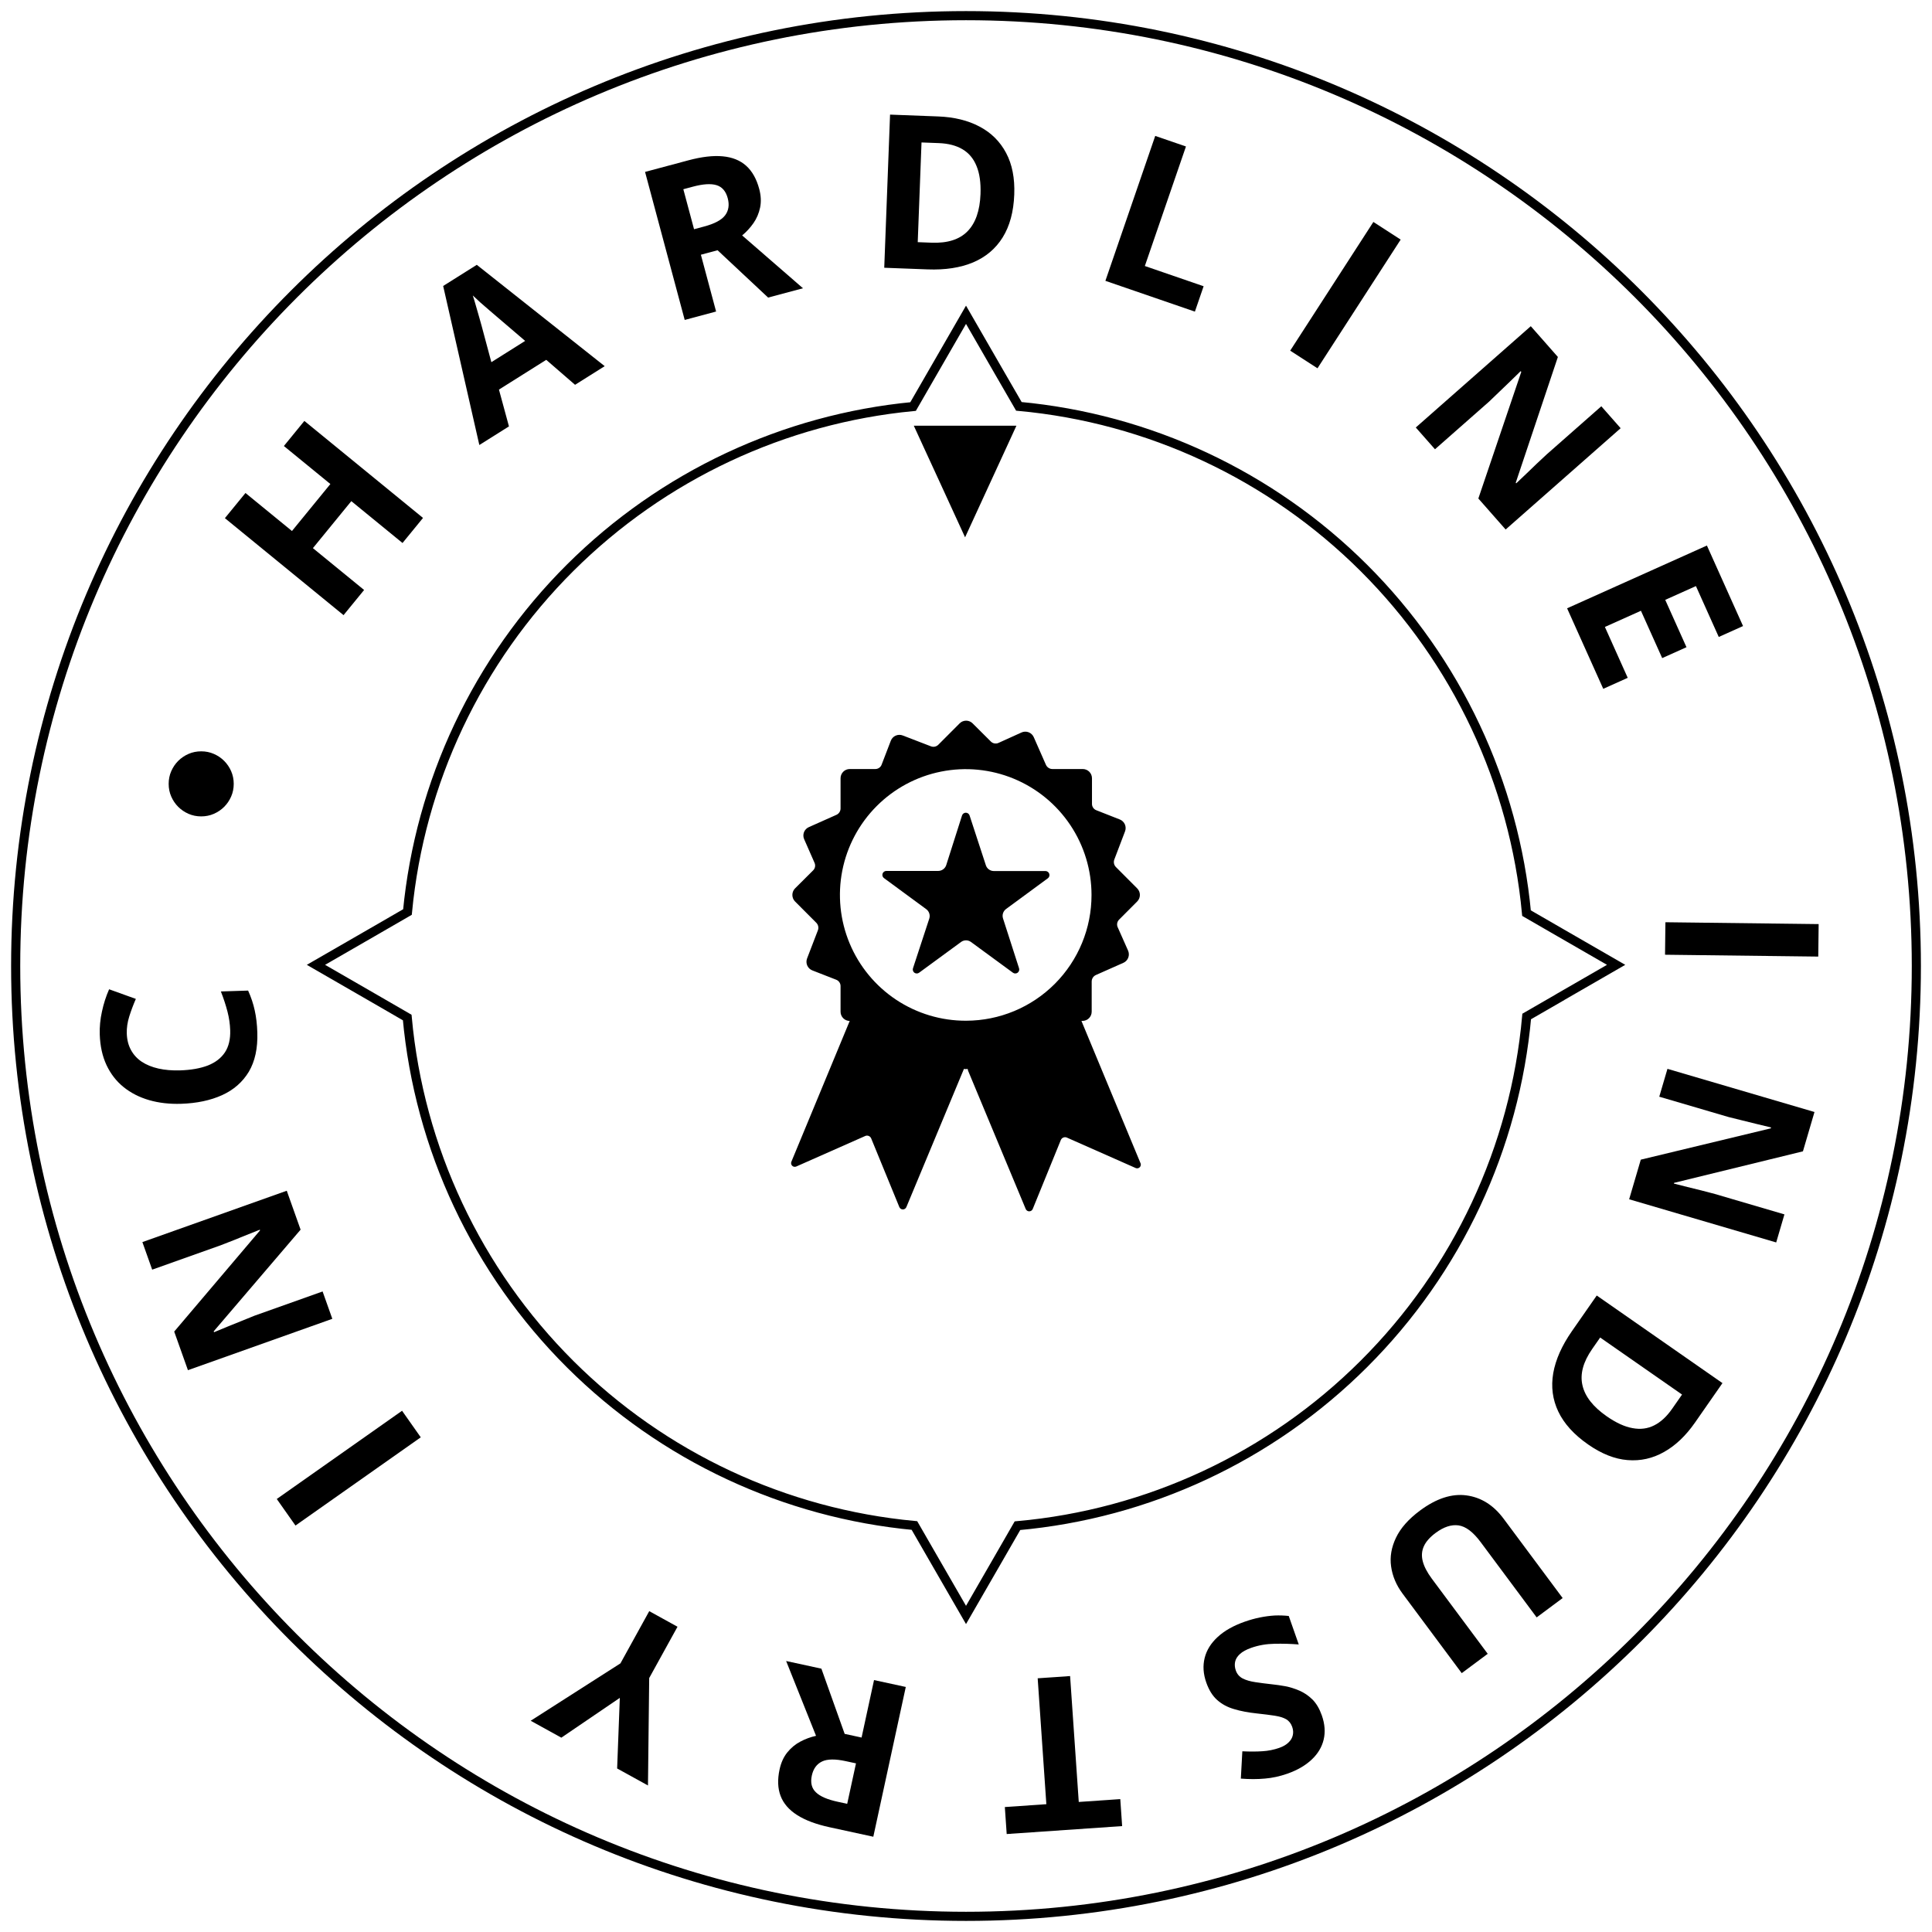 <svg xmlns="http://www.w3.org/2000/svg" width="126" height="126" viewBox="0 0 126 126" fill="none"><g clip-path="url(#clip0_432_41)"><path d="M63.001 1.021C28.771 1.021 1.022 28.771 1.022 63C1.022 97.229 28.771 124.979 63.001 124.979C97.229 124.979 124.979 97.229 124.979 63C124.979 28.771 97.229 1.021 63.001 1.021ZM101.728 65.045L99.567 66.292C98.804 74.837 95.052 82.867 88.948 88.952C82.871 95.016 74.869 98.743 66.356 99.502L65.118 101.652L63.001 105.323L60.883 101.652L59.637 99.49C51.183 98.703 43.237 94.996 37.193 88.976C31.096 82.903 27.337 74.889 26.558 66.36L24.277 65.041L20.605 62.924L24.277 60.807L26.574 59.48C27.385 51.007 31.132 43.053 37.193 37.02C43.217 31.024 51.127 27.317 59.549 26.514L60.883 24.201L63.001 20.529L65.118 24.201L66.448 26.502C74.929 27.281 82.895 31.004 88.952 37.044C95.016 43.093 98.76 51.063 99.555 59.552L101.728 60.807L105.399 62.924L101.728 65.041V65.045Z" stroke="black" stroke-width="0.595" stroke-miterlimit="10"></path><path d="M11 51.121C11 50.826 11.056 50.55 11.168 50.294C11.28 50.039 11.431 49.815 11.623 49.623C11.815 49.431 12.039 49.28 12.294 49.168C12.55 49.056 12.826 49 13.121 49C13.417 49 13.693 49.056 13.948 49.168C14.204 49.28 14.428 49.431 14.619 49.623C14.811 49.815 14.963 50.039 15.075 50.294C15.187 50.55 15.243 50.826 15.243 51.121C15.243 51.417 15.187 51.693 15.075 51.948C14.963 52.204 14.811 52.428 14.619 52.62C14.428 52.811 14.204 52.963 13.948 53.075C13.693 53.187 13.417 53.243 13.121 53.243C12.826 53.243 12.55 53.187 12.294 53.075C12.039 52.963 11.815 52.811 11.623 52.62C11.431 52.428 11.28 52.204 11.168 51.948C11.056 51.693 11 51.417 11 51.121Z" fill="black"></path><path d="M60.219 29.122L61.27 31.404L62.94 35.043L64.614 31.404L65.657 29.138L66.288 27.764H62.94H59.596L60.219 29.122Z" fill="black"></path><path d="M27.588 33.778L26.251 35.413L22.912 32.683L20.407 35.748L23.746 38.477L22.405 40.118L14.667 33.793L16.009 32.152L19.041 34.631L21.546 31.567L18.514 29.088L19.85 27.452L27.588 33.778Z" fill="black"></path><path d="M37.504 25.096L35.624 23.468L32.54 25.408L33.193 27.808L31.261 29.023L28.902 18.651L31.095 17.271L39.437 23.88L37.504 25.096ZM34.249 22.233L32.398 20.651C32.277 20.545 32.119 20.41 31.925 20.246C31.732 20.077 31.537 19.907 31.337 19.736C31.14 19.559 30.972 19.403 30.834 19.269C30.895 19.452 30.965 19.682 31.043 19.961C31.123 20.234 31.198 20.494 31.267 20.741C31.337 20.988 31.386 21.165 31.415 21.27L32.045 23.62L34.249 22.233Z" fill="black"></path><path d="M44.882 10.459C45.758 10.224 46.508 10.136 47.132 10.195C47.761 10.253 48.272 10.459 48.663 10.811C49.055 11.164 49.338 11.666 49.513 12.318C49.631 12.758 49.65 13.165 49.571 13.54C49.492 13.915 49.347 14.254 49.136 14.556C48.924 14.858 48.679 15.124 48.401 15.354L52.368 18.799L50.096 19.408L46.799 16.321L45.71 16.613L46.702 20.317L44.655 20.866L42.069 11.212L44.882 10.459ZM45.186 12.175L44.565 12.341L45.264 14.949L45.924 14.772C46.602 14.591 47.056 14.349 47.287 14.046C47.52 13.738 47.578 13.364 47.46 12.924C47.337 12.466 47.092 12.183 46.723 12.074C46.358 11.964 45.846 11.998 45.186 12.175Z" fill="black"></path><path d="M66.147 12.688C66.105 13.812 65.852 14.745 65.391 15.484C64.934 16.219 64.291 16.762 63.462 17.114C62.632 17.461 61.644 17.613 60.496 17.569L57.668 17.462L58.047 7.475L61.183 7.594C62.23 7.634 63.132 7.855 63.887 8.258C64.643 8.656 65.218 9.227 65.614 9.972C66.01 10.712 66.188 11.617 66.147 12.688ZM63.946 12.659C63.974 11.921 63.887 11.311 63.687 10.829C63.491 10.343 63.185 9.978 62.771 9.734C62.36 9.49 61.845 9.357 61.226 9.333L60.099 9.29L59.852 15.793L60.76 15.828C61.794 15.867 62.572 15.621 63.094 15.089C63.62 14.557 63.904 13.747 63.946 12.659Z" fill="black"></path><path d="M72.091 18.315L75.341 8.864L77.345 9.553L74.664 17.349L78.497 18.668L77.928 20.323L72.091 18.315Z" fill="black"></path><path d="M84.143 22.869L89.568 14.475L91.348 15.626L85.923 24.019L84.143 22.869Z" fill="black"></path><path d="M98.194 34.533L96.414 32.512L99.214 24.252L99.173 24.206C98.95 24.427 98.722 24.649 98.492 24.87C98.262 25.091 98.031 25.312 97.801 25.533C97.574 25.751 97.345 25.971 97.115 26.192L93.586 29.3L92.334 27.88L99.834 21.274L101.601 23.28L98.852 31.485L98.884 31.521C99.111 31.309 99.334 31.097 99.554 30.885C99.774 30.673 99.994 30.461 100.214 30.249C100.437 30.04 100.66 29.831 100.884 29.623L104.434 26.496L105.694 27.927L98.194 34.533Z" fill="black"></path><path d="M104.56 44.923L102.202 39.672L111.32 35.578L113.677 40.83L112.093 41.541L110.604 38.223L108.602 39.121L109.988 42.209L108.404 42.92L107.018 39.833L104.667 40.888L106.156 44.206L104.56 44.923Z" fill="black"></path><path d="M108.614 60.146L118.608 60.267L118.582 62.386L108.589 62.265L108.614 60.146Z" fill="black"></path><path d="M106.249 78.214L107.008 75.63L115.487 73.588L115.504 73.529C115.197 73.457 114.889 73.384 114.579 73.307C114.269 73.23 113.959 73.153 113.649 73.077C113.344 73.001 113.036 72.925 112.726 72.848L108.213 71.524L108.747 69.707L118.336 72.522L117.583 75.087L109.178 77.143L109.165 77.189C109.465 77.267 109.763 77.343 110.06 77.416C110.357 77.489 110.654 77.562 110.95 77.635C111.246 77.712 111.541 77.789 111.837 77.867L116.376 79.199L115.839 81.029L106.249 78.214Z" fill="black"></path><path d="M103.574 94.205C102.65 93.562 102.002 92.846 101.628 92.059C101.256 91.277 101.146 90.443 101.298 89.554C101.454 88.669 101.861 87.755 102.517 86.813L104.135 84.49L112.335 90.203L110.542 92.778C109.943 93.638 109.27 94.277 108.523 94.695C107.78 95.116 106.988 95.292 106.147 95.223C105.31 95.157 104.453 94.817 103.574 94.205ZM104.787 92.368C105.393 92.79 105.953 93.047 106.467 93.138C106.982 93.236 107.454 93.176 107.883 92.958C108.31 92.745 108.7 92.383 109.054 91.875L109.699 90.949L104.359 87.23L103.84 87.975C103.248 88.824 103.036 89.612 103.202 90.339C103.365 91.069 103.893 91.745 104.787 92.368Z" fill="black"></path><path d="M95.33 109.118L91.47 103.929C91.06 103.377 90.811 102.787 90.724 102.158C90.636 101.536 90.743 100.912 91.043 100.285C91.34 99.661 91.861 99.071 92.607 98.516C93.668 97.728 94.677 97.397 95.635 97.525C96.594 97.653 97.405 98.162 98.068 99.055L101.912 104.221L100.217 105.482L96.565 100.573C96.073 99.911 95.592 99.548 95.123 99.482C94.654 99.416 94.154 99.581 93.624 99.975C93.251 100.253 92.997 100.541 92.862 100.84C92.723 101.142 92.698 101.468 92.787 101.816C92.876 102.165 93.074 102.546 93.381 102.959L97.025 107.857L95.33 109.118Z" fill="black"></path><path d="M78.67 109.73C78.473 109.172 78.438 108.638 78.564 108.13C78.689 107.622 78.973 107.165 79.415 106.758C79.852 106.354 80.44 106.021 81.18 105.761C81.507 105.646 81.834 105.555 82.163 105.488C82.488 105.422 82.809 105.379 83.126 105.359C83.439 105.346 83.747 105.356 84.049 105.39L84.702 107.247C84.186 107.206 83.659 107.191 83.121 107.202C82.584 107.212 82.079 107.3 81.606 107.466C81.279 107.581 81.032 107.716 80.864 107.872C80.692 108.029 80.588 108.199 80.55 108.381C80.513 108.563 80.528 108.751 80.596 108.944C80.68 109.181 80.83 109.355 81.048 109.467C81.266 109.578 81.541 109.658 81.871 109.706C82.198 109.756 82.565 109.803 82.972 109.848C83.228 109.874 83.51 109.915 83.819 109.97C84.13 110.03 84.44 110.127 84.747 110.26C85.055 110.393 85.338 110.586 85.596 110.839C85.851 111.097 86.054 111.441 86.205 111.871C86.403 112.434 86.443 112.961 86.326 113.451C86.209 113.942 85.948 114.376 85.545 114.755C85.139 115.139 84.61 115.446 83.956 115.676C83.466 115.848 82.979 115.954 82.496 115.994C82.009 116.039 81.485 116.04 80.924 115.996L81.022 114.215C81.518 114.238 81.955 114.237 82.332 114.211C82.711 114.189 83.079 114.115 83.436 113.989C83.685 113.902 83.883 113.786 84.031 113.642C84.18 113.503 84.274 113.344 84.313 113.166C84.353 112.993 84.34 112.811 84.274 112.622C84.195 112.399 84.064 112.232 83.881 112.123C83.694 112.019 83.445 111.943 83.133 111.893C82.817 111.845 82.427 111.796 81.965 111.746C81.404 111.687 80.909 111.593 80.482 111.463C80.052 111.339 79.685 111.141 79.383 110.871C79.081 110.605 78.844 110.225 78.67 109.73Z" fill="black"></path><path d="M67.675 109.454L69.789 109.308L70.354 117.519L73.062 117.333L73.183 119.093L65.654 119.611L65.533 117.851L68.24 117.665L67.675 109.454Z" fill="black"></path><path d="M54.109 119.169C53.223 118.977 52.516 118.712 51.988 118.374C51.455 118.034 51.095 117.618 50.908 117.125C50.721 116.632 50.699 116.056 50.842 115.397C50.939 114.952 51.108 114.58 51.35 114.283C51.591 113.986 51.875 113.751 52.202 113.58C52.528 113.408 52.868 113.283 53.22 113.206L51.27 108.327L53.569 108.826L55.087 113.079L56.19 113.318L57.002 109.57L59.073 110.019L56.955 119.787L54.109 119.169ZM54.624 117.504L55.252 117.641L55.825 115.002L55.156 114.857C54.471 114.708 53.956 114.715 53.613 114.879C53.264 115.046 53.041 115.352 52.945 115.797C52.844 116.26 52.933 116.625 53.212 116.89C53.485 117.155 53.956 117.36 54.624 117.504Z" fill="black"></path><path d="M40.423 110.731L36.609 113.326L34.61 112.223L40.463 108.481L42.342 105.075L44.185 106.092L42.339 109.438L42.259 116.444L40.248 115.335L40.423 110.731Z" fill="black"></path><path d="M27.441 93.738L19.27 99.492L18.05 97.76L26.221 92.006L27.441 93.738Z" fill="black"></path><path d="M18.702 77.657L19.604 80.195L13.938 86.825L13.959 86.883C14.249 86.76 14.542 86.639 14.838 86.519C15.134 86.399 15.43 86.279 15.726 86.16C16.018 86.041 16.312 85.922 16.608 85.802L21.039 84.226L21.673 86.01L12.257 89.36L11.361 86.842L16.959 80.243L16.943 80.198C16.654 80.311 16.368 80.424 16.085 80.54C15.802 80.655 15.519 80.77 15.236 80.885C14.951 80.996 14.666 81.107 14.382 81.218L9.925 82.803L9.286 81.006L18.702 77.657Z" fill="black"></path><path d="M8.269 67.408C8.282 67.814 8.373 68.171 8.543 68.48C8.708 68.785 8.941 69.04 9.244 69.244C9.547 69.444 9.91 69.592 10.332 69.688C10.755 69.784 11.228 69.823 11.752 69.807C12.458 69.784 13.059 69.678 13.554 69.489C14.045 69.295 14.417 69.01 14.669 68.632C14.917 68.255 15.031 67.775 15.013 67.192C15 66.787 14.941 66.383 14.837 65.98C14.733 65.573 14.589 65.133 14.405 64.66L16.181 64.603C16.378 65.039 16.521 65.47 16.613 65.896C16.708 66.322 16.765 66.801 16.782 67.334C16.815 68.363 16.63 69.217 16.228 69.896C15.821 70.57 15.24 71.079 14.485 71.422C13.725 71.766 12.833 71.954 11.808 71.987C11.052 72.011 10.356 71.93 9.721 71.746C9.086 71.561 8.532 71.278 8.059 70.896C7.587 70.515 7.216 70.036 6.946 69.461C6.677 68.886 6.53 68.221 6.506 67.465C6.49 66.968 6.538 66.47 6.65 65.969C6.757 65.464 6.912 64.98 7.116 64.518L8.86 65.146C8.694 65.525 8.551 65.906 8.431 66.288C8.311 66.67 8.257 67.044 8.269 67.408Z" fill="black"></path><g clip-path="url(#clip1_432_41)"><path d="M68.197 56.807H64.818C64.702 56.808 64.59 56.772 64.496 56.704C64.402 56.637 64.332 56.542 64.296 56.432L63.233 53.181C63.216 53.129 63.183 53.084 63.139 53.052C63.095 53.02 63.042 53.003 62.987 53.003C62.933 53.003 62.88 53.02 62.836 53.052C62.792 53.084 62.759 53.129 62.742 53.181L61.709 56.425C61.672 56.534 61.602 56.629 61.508 56.696C61.415 56.763 61.302 56.8 61.187 56.8H57.808C57.752 56.799 57.698 56.816 57.653 56.849C57.607 56.881 57.574 56.928 57.557 56.981C57.54 57.034 57.541 57.091 57.559 57.144C57.577 57.196 57.612 57.242 57.658 57.273L60.391 59.282C60.489 59.349 60.563 59.447 60.602 59.56C60.64 59.673 60.642 59.795 60.605 59.909L59.543 63.145C59.525 63.197 59.524 63.254 59.541 63.306C59.557 63.359 59.59 63.405 59.634 63.438C59.679 63.47 59.732 63.488 59.787 63.488C59.843 63.488 59.896 63.471 59.941 63.438L62.678 61.433C62.771 61.364 62.884 61.326 63.001 61.326C63.117 61.326 63.23 61.364 63.324 61.433L66.061 63.438C66.105 63.471 66.159 63.488 66.214 63.488C66.269 63.488 66.323 63.47 66.367 63.438C66.411 63.405 66.444 63.359 66.461 63.306C66.477 63.254 66.476 63.197 66.459 63.145L65.415 59.901C65.379 59.79 65.378 59.67 65.414 59.559C65.45 59.448 65.52 59.351 65.614 59.282L68.347 57.273C68.388 57.24 68.418 57.195 68.433 57.144C68.448 57.093 68.447 57.039 68.431 56.989C68.414 56.939 68.383 56.895 68.342 56.862C68.3 56.83 68.25 56.811 68.197 56.807ZM74.388 75.877L70.528 66.581H70.596C70.675 66.581 70.753 66.565 70.826 66.535C70.899 66.505 70.965 66.46 71.021 66.405C71.077 66.349 71.121 66.283 71.151 66.21C71.181 66.137 71.197 66.059 71.197 65.98V64.013C71.197 63.923 71.223 63.835 71.271 63.76C71.32 63.685 71.389 63.625 71.471 63.588L73.266 62.792C73.411 62.727 73.525 62.606 73.582 62.457C73.639 62.308 73.634 62.142 73.57 61.996L72.89 60.464C72.855 60.383 72.845 60.293 72.862 60.206C72.879 60.119 72.921 60.039 72.984 59.976L74.167 58.79C74.278 58.677 74.341 58.524 74.341 58.366C74.341 58.207 74.278 58.054 74.167 57.941L72.778 56.548C72.715 56.485 72.671 56.405 72.653 56.318C72.634 56.231 72.641 56.14 72.672 56.057L73.371 54.221C73.428 54.072 73.425 53.907 73.361 53.761C73.297 53.616 73.177 53.501 73.029 53.443L71.493 52.839C71.412 52.806 71.342 52.75 71.292 52.677C71.243 52.604 71.216 52.518 71.216 52.43V50.755C71.216 50.676 71.2 50.598 71.17 50.525C71.14 50.452 71.095 50.386 71.04 50.33C70.984 50.275 70.918 50.23 70.845 50.2C70.772 50.17 70.694 50.154 70.615 50.154H68.636C68.546 50.154 68.458 50.128 68.383 50.078C68.308 50.029 68.248 49.959 68.212 49.877L67.42 48.078C67.388 48.004 67.341 47.938 67.283 47.882C67.225 47.827 67.156 47.783 67.081 47.755C67.005 47.727 66.925 47.714 66.845 47.717C66.764 47.72 66.685 47.74 66.612 47.774L65.111 48.454C65.03 48.489 64.94 48.499 64.853 48.483C64.766 48.467 64.686 48.425 64.623 48.363L63.432 47.177C63.377 47.121 63.311 47.076 63.238 47.046C63.165 47.016 63.087 47 63.008 47C62.929 47 62.851 47.016 62.778 47.046C62.705 47.076 62.639 47.121 62.584 47.177L61.195 48.57C61.132 48.633 61.053 48.676 60.966 48.694C60.879 48.712 60.789 48.704 60.707 48.671L58.874 47.965C58.726 47.908 58.561 47.911 58.415 47.975C58.269 48.039 58.155 48.159 58.097 48.307L57.496 49.873C57.465 49.956 57.408 50.027 57.335 50.077C57.262 50.127 57.176 50.154 57.087 50.154H55.416C55.338 50.154 55.26 50.17 55.187 50.2C55.114 50.23 55.048 50.275 54.993 50.331C54.937 50.386 54.894 50.453 54.864 50.526C54.834 50.598 54.819 50.676 54.819 50.755V52.722C54.82 52.812 54.794 52.899 54.745 52.974C54.696 53.048 54.627 53.107 54.545 53.143L52.751 53.943C52.678 53.974 52.613 54.02 52.559 54.077C52.504 54.134 52.462 54.202 52.433 54.275C52.405 54.349 52.392 54.428 52.394 54.507C52.396 54.585 52.414 54.663 52.447 54.735L53.122 56.271C53.159 56.352 53.17 56.443 53.154 56.531C53.138 56.618 53.096 56.699 53.032 56.762L51.849 57.941C51.738 58.054 51.676 58.207 51.676 58.366C51.676 58.524 51.738 58.677 51.849 58.79L53.239 60.183C53.301 60.246 53.344 60.327 53.362 60.414C53.38 60.501 53.372 60.592 53.34 60.675L52.634 62.511C52.578 62.66 52.583 62.825 52.647 62.97C52.712 63.116 52.831 63.23 52.98 63.288L54.538 63.896C54.62 63.928 54.691 63.985 54.741 64.058C54.791 64.13 54.819 64.217 54.819 64.305V65.984C54.819 66.142 54.882 66.295 54.994 66.407C55.106 66.52 55.258 66.583 55.416 66.584L51.613 75.761C51.593 75.805 51.588 75.855 51.597 75.902C51.606 75.95 51.63 75.994 51.664 76.028C51.699 76.062 51.743 76.085 51.791 76.094C51.839 76.102 51.888 76.096 51.932 76.076L56.438 74.082C56.508 74.055 56.586 74.055 56.656 74.084C56.726 74.112 56.782 74.167 56.813 74.236L58.653 78.723C58.672 78.768 58.703 78.807 58.744 78.834C58.785 78.862 58.833 78.876 58.882 78.876C58.931 78.876 58.979 78.862 59.02 78.834C59.06 78.807 59.092 78.768 59.111 78.723L62.865 69.712C62.945 69.729 63.026 69.729 63.106 69.712C63.113 69.754 63.124 69.796 63.139 69.836L66.894 78.847C66.913 78.892 66.945 78.931 66.985 78.958C67.026 78.985 67.074 79 67.123 79C67.172 79 67.22 78.985 67.261 78.958C67.302 78.931 67.333 78.892 67.352 78.847L69.188 74.341C69.219 74.273 69.275 74.218 69.345 74.189C69.415 74.16 69.493 74.158 69.564 74.184L74.069 76.177C74.112 76.195 74.159 76.2 74.204 76.192C74.25 76.183 74.292 76.162 74.326 76.13C74.359 76.099 74.383 76.058 74.394 76.013C74.406 75.968 74.403 75.921 74.388 75.877ZM63.008 66.569C61.385 66.575 59.796 66.098 58.443 65.2C57.091 64.301 56.035 63.022 55.41 61.523C54.785 60.025 54.619 58.374 54.932 56.781C55.246 55.188 56.025 53.724 57.172 52.574C58.318 51.424 59.78 50.64 61.372 50.322C62.964 50.003 64.615 50.164 66.115 50.784C67.616 51.404 68.898 52.456 69.801 53.805C70.704 55.155 71.186 56.742 71.186 58.366C71.189 60.538 70.329 62.622 68.795 64.161C67.262 65.699 65.18 66.565 63.008 66.569Z" fill="black"></path></g></g><defs><clipPath id="clip0_432_41"><rect width="126" height="126" fill="black"></rect></clipPath><clipPath id="clip1_432_41"><rect width="32" height="32" fill="black" transform="translate(47 47)"></rect></clipPath></defs></svg>
